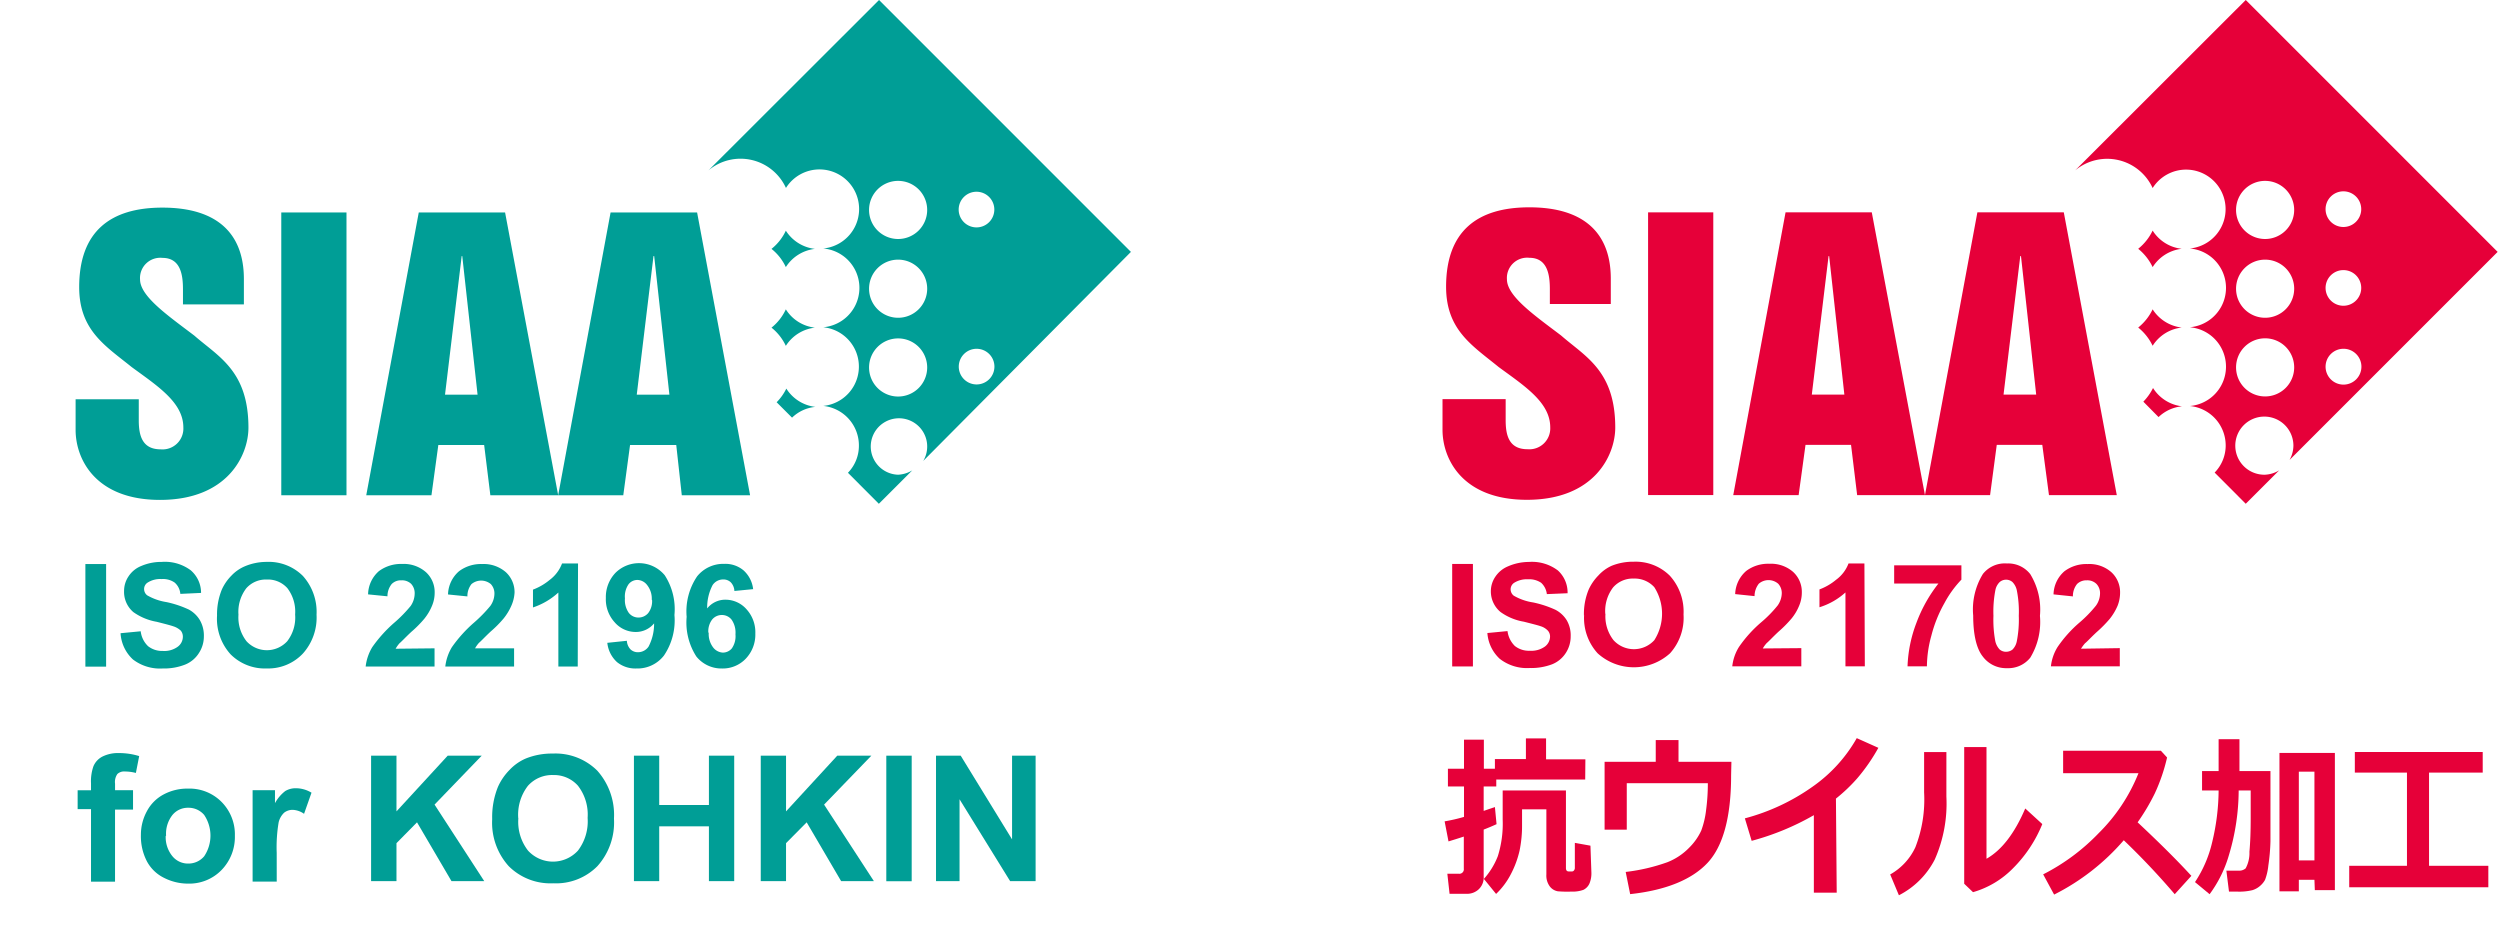 <svg xmlns="http://www.w3.org/2000/svg" xmlns:xlink="http://www.w3.org/1999/xlink" width="496" height="184" viewBox="0 0 496 184">
  <defs>
    <clipPath id="clip-path">
      <rect id="長方形_25" data-name="長方形 25" width="496" height="184" transform="translate(67 6276)" fill="#fff" stroke="#707070" stroke-width="1"/>
    </clipPath>
  </defs>
  <g id="マスクグループ_1" data-name="マスクグループ 1" transform="translate(-67 -6276)" clip-path="url(#clip-path)">
    <g id="レイヤー_2" data-name="レイヤー 2" transform="translate(82 6276)">
      <g id="レイヤー_1" data-name="レイヤー 1">
        <rect id="長方形_20" data-name="長方形 20" width="4.113" height="20.355" transform="translate(1.941 111.906)" fill="#009e96"/>
        <path id="パス_1" data-name="パス 1" d="M4.64,72.159l4-.384a4.825,4.825,0,0,0,1.461,2.96,4.5,4.5,0,0,0,2.922.942A4.517,4.517,0,0,0,16,74.83a2.48,2.48,0,0,0,1-1.922,1.922,1.922,0,0,0-.4-1.249,3.844,3.844,0,0,0-1.48-.865c-.481-.173-1.576-.461-3.306-.9a11.322,11.322,0,0,1-4.632-1.922,5.267,5.267,0,0,1-1.845-4.19,5.151,5.151,0,0,1,.884-2.9A5.42,5.42,0,0,1,8.792,58.8a10.072,10.072,0,0,1,4.017-.788,8.573,8.573,0,0,1,5.766,1.672,5.9,5.9,0,0,1,2.037,4.479l-4.113.192a3.325,3.325,0,0,0-1.134-2.249,4.056,4.056,0,0,0-2.595-.692,4.632,4.632,0,0,0-2.806.73,1.518,1.518,0,0,0-.654,1.269,1.576,1.576,0,0,0,.615,1.23,11.014,11.014,0,0,0,3.844,1.345,20.393,20.393,0,0,1,4.421,1.48,5.766,5.766,0,0,1,2.172,2.076,6.132,6.132,0,0,1,.807,3.248,6,6,0,0,1-.961,3.268,5.766,5.766,0,0,1-2.768,2.326,11.34,11.34,0,0,1-4.421.769A8.823,8.823,0,0,1,7.1,77.368a7.689,7.689,0,0,1-2.46-5.19" transform="translate(4.279 53.471)" fill="#009e96"/>
        <path id="パス_2" data-name="パス 2" d="M14.61,68.73a13.032,13.032,0,0,1,.942-5.228,9.457,9.457,0,0,1,1.922-2.787,7.958,7.958,0,0,1,2.614-1.826A11.148,11.148,0,0,1,24.451,58a9.611,9.611,0,0,1,7.189,2.787,10.668,10.668,0,0,1,2.71,7.688,10.687,10.687,0,0,1-2.691,7.688,9.438,9.438,0,0,1-7.15,2.979A9.611,9.611,0,0,1,17.3,76.341a10.476,10.476,0,0,1-2.691-7.688m4.248-.154a7.689,7.689,0,0,0,1.6,5.247,5.478,5.478,0,0,0,8.073,0A7.689,7.689,0,0,0,30.1,68.441a7.688,7.688,0,0,0-1.538-5.228A5.17,5.17,0,0,0,24.49,61.5a5.17,5.17,0,0,0-4.075,1.73,7.689,7.689,0,0,0-1.557,5.247" transform="translate(13.453 53.479)" fill="#009e96"/>
        <path id="パス_3" data-name="パス 3" d="M43.606,74.956V78.57H29.94a9.5,9.5,0,0,1,1.307-3.844,26.91,26.91,0,0,1,4.382-4.863,26.5,26.5,0,0,0,3.248-3.325,4.44,4.44,0,0,0,.788-2.46,2.71,2.71,0,0,0-.711-1.922,2.614,2.614,0,0,0-1.922-.692,2.537,2.537,0,0,0-1.922.73,3.844,3.844,0,0,0-.846,2.441l-3.844-.384a6.266,6.266,0,0,1,2.153-4.613,7.323,7.323,0,0,1,4.594-1.422A6.67,6.67,0,0,1,41.9,59.848a5.344,5.344,0,0,1,1.73,4.036,6.67,6.67,0,0,1-.519,2.614,10.418,10.418,0,0,1-1.538,2.595,22.277,22.277,0,0,1-2.576,2.595c-1.211,1.134-1.922,1.922-2.326,2.249a6.188,6.188,0,0,0-.788,1.1Z" transform="translate(27.608 53.672)" fill="#009e96"/>
        <path id="パス_4" data-name="パス 4" d="M51.807,74.947v3.614H38.16a9.5,9.5,0,0,1,1.307-3.844,26.911,26.911,0,0,1,4.382-4.863A28.082,28.082,0,0,0,47.1,66.528a4.286,4.286,0,0,0,.807-2.4,2.71,2.71,0,0,0-.711-1.922,3,3,0,0,0-3.844,0,3.844,3.844,0,0,0-.807,2.441L38.7,64.26a6.285,6.285,0,0,1,2.191-4.613,7.208,7.208,0,0,1,4.555-1.422,6.689,6.689,0,0,1,4.748,1.634A5.4,5.4,0,0,1,51.9,63.895a7.419,7.419,0,0,1-.6,2.518,11.168,11.168,0,0,1-1.557,2.595A22.277,22.277,0,0,1,47.175,71.6c-1.211,1.134-1.922,1.922-2.326,2.249a6.189,6.189,0,0,0-.788,1.1Z" transform="translate(35.188 53.681)" fill="#009e96"/>
        <path id="パス_5" data-name="パス 5" d="M56.09,78.611H52.246V63.926a13.974,13.974,0,0,1-5.036,2.96V63.35a11.533,11.533,0,0,0,3.306-1.922,7.246,7.246,0,0,0,2.46-3.268h3.172Z" transform="translate(43.533 53.631)" fill="#009e96"/>
        <path id="パス_6" data-name="パス 6" d="M55.06,73.932l3.844-.4a2.672,2.672,0,0,0,.73,1.711,2.134,2.134,0,0,0,1.538.557,2.537,2.537,0,0,0,2.037-1.115,9.784,9.784,0,0,0,1.1-4.613,4.671,4.671,0,0,1-3.671,1.711,5.5,5.5,0,0,1-4.152-1.922,6.747,6.747,0,0,1-1.749-4.825,6.939,6.939,0,0,1,1.922-5,6.631,6.631,0,0,1,9.764.5,12.378,12.378,0,0,1,1.922,7.881,12.436,12.436,0,0,1-2.076,8.034,6.651,6.651,0,0,1-5.478,2.576,5.766,5.766,0,0,1-3.844-1.269,6,6,0,0,1-1.922-3.844M63.844,65.4a4.344,4.344,0,0,0-.9-2.9,2.5,2.5,0,0,0-1.922-1.038,2.21,2.21,0,0,0-1.788.865,4.267,4.267,0,0,0-.711,2.787,4.421,4.421,0,0,0,.769,2.883,2.422,2.422,0,0,0,1.922.923,2.518,2.518,0,0,0,1.922-.884,3.844,3.844,0,0,0,.769-2.614" transform="translate(50.465 53.601)" fill="#009e96"/>
        <path id="パス_7" data-name="パス 7" d="M76.3,63.22l-3.729.365a2.672,2.672,0,0,0-.73-1.73,2.114,2.114,0,0,0-1.518-.557,2.518,2.518,0,0,0-2.076,1.115,9.611,9.611,0,0,0-1.076,4.632,4.594,4.594,0,0,1,3.633-1.73,5.555,5.555,0,0,1,4.19,1.922,6.766,6.766,0,0,1,1.73,4.805,6.92,6.92,0,0,1-1.922,5,6.3,6.3,0,0,1-4.709,1.922,6.381,6.381,0,0,1-5.074-2.383,12.475,12.475,0,0,1-1.922-7.861,12.4,12.4,0,0,1,2.076-8.034,6.651,6.651,0,0,1,5.363-2.48,5.613,5.613,0,0,1,3.844,1.288A5.9,5.9,0,0,1,76.3,63.335M67.477,71.85a4.421,4.421,0,0,0,.865,2.922,2.6,2.6,0,0,0,1.922,1.038,2.307,2.307,0,0,0,1.807-.846,4.229,4.229,0,0,0,.711-2.768,4.5,4.5,0,0,0-.769-2.922,2.441,2.441,0,0,0-1.922-.923,2.48,2.48,0,0,0-1.922.884A3.844,3.844,0,0,0,67.4,71.85" transform="translate(58.134 53.665)" fill="#009e96"/>
        <path id="パス_8" data-name="パス 8" d="M.21,85.113H2.863V83.749a9,9,0,0,1,.481-3.4,3.844,3.844,0,0,1,1.788-1.922,6.939,6.939,0,0,1,3.287-.692,13.455,13.455,0,0,1,4,.6l-.654,3.344a8.8,8.8,0,0,0-2.191-.288,1.922,1.922,0,0,0-1.48.5,2.749,2.749,0,0,0-.461,1.922v1.288H11.2v3.844H7.629v14.3H2.863V88.861H.21Z" transform="translate(0.194 71.674)" fill="#009e96"/>
        <path id="パス_9" data-name="パス 9" d="M6.742,90.494a9.764,9.764,0,0,1,1.192-4.613,8,8,0,0,1,3.325-3.325A9.976,9.976,0,0,1,16.065,81.4a8.976,8.976,0,0,1,6.689,2.653,9.169,9.169,0,0,1,2.633,6.708,9.418,9.418,0,0,1-2.653,6.8,8.919,8.919,0,0,1-6.631,2.691,10.476,10.476,0,0,1-4.748-1.134,7.688,7.688,0,0,1-3.421-3.287,10.822,10.822,0,0,1-1.192-5.267m4.921.25a5.939,5.939,0,0,0,1.345,4.017,3.979,3.979,0,0,0,3.133,1.442,4.075,4.075,0,0,0,3.152-1.442,7.364,7.364,0,0,0,0-8.207,4.056,4.056,0,0,0-3.152-1.422,3.959,3.959,0,0,0-3.133,1.422,6.016,6.016,0,0,0-1.269,4.113" transform="translate(6.213 75.058)" fill="#009e96"/>
        <path id="パス_10" data-name="パス 10" d="M23.056,99.889H18.27V81.745h4.44V84.32a7.689,7.689,0,0,1,2.037-2.4,4,4,0,0,1,2.076-.557,6,6,0,0,1,3.132.884l-1.479,4.191a4.19,4.19,0,0,0-2.249-.788,2.71,2.71,0,0,0-1.691.557,3.844,3.844,0,0,0-1.1,1.922,29.812,29.812,0,0,0-.384,6.055Z" transform="translate(16.847 75.024)" fill="#009e96"/>
        <path id="パス_11" data-name="パス 11" d="M30.5,102.892V78h5.036V89.052L45.7,78h6.747L43.09,87.707l9.86,15.185h-6.5L39.611,91.224l-4.075,4.133v7.535Z" transform="translate(28.125 71.926)" fill="#009e96"/>
        <path id="パス_12" data-name="パス 12" d="M43.01,90.8a15.992,15.992,0,0,1,1.134-6.381,11.4,11.4,0,0,1,2.326-3.4,9.611,9.611,0,0,1,3.21-2.249,13.762,13.762,0,0,1,5.363-.98,11.763,11.763,0,0,1,8.823,3.4,13.186,13.186,0,0,1,3.306,9.5,12.994,12.994,0,0,1-3.287,9.438,11.533,11.533,0,0,1-8.765,3.4A11.706,11.706,0,0,1,46.3,100.14,12.84,12.84,0,0,1,43.01,90.8m5.19-.173a9.284,9.284,0,0,0,1.922,6.42,6.708,6.708,0,0,0,9.9,0,9.611,9.611,0,0,0,1.922-6.5,9.342,9.342,0,0,0-1.922-6.381,6.343,6.343,0,0,0-4.9-2.114A6.42,6.42,0,0,0,50.1,84.187a9.38,9.38,0,0,0-1.922,6.42" transform="translate(39.641 71.717)" fill="#009e96"/>
        <path id="パス_13" data-name="パス 13" d="M57.63,102.892V78h5.017v9.784h9.86V78h5.017v24.892H72.507V92.012h-9.86v10.879Z" transform="translate(53.142 71.926)" fill="#009e96"/>
        <path id="パス_14" data-name="パス 14" d="M70.72,102.892V78h5.017V89.052L85.9,78h6.766l-9.38,9.707,9.88,15.185h-6.5L79.831,91.224l-4.094,4.133v7.535Z" transform="translate(65.213 71.926)" fill="#009e96"/>
        <rect id="長方形_21" data-name="長方形 21" width="5.036" height="24.911" transform="translate(160.843 149.926)" fill="#009e96"/>
        <path id="パス_15" data-name="パス 15" d="M88.81,102.892V78h4.9L103.9,94.607V78h4.671v24.892h-5.055L93.481,86.65v16.242Z" transform="translate(81.894 71.926)" fill="#009e96"/>
        <path id="パス_16" data-name="パス 16" d="M74.675,31.93a10,10,0,0,1-2.845,3.633,10.091,10.091,0,0,1,2.845,3.614,7.881,7.881,0,0,1,5.766-3.614,7.842,7.842,0,0,1-5.766-3.633" transform="translate(66.236 29.443)" fill="#009e96"/>
        <path id="パス_17" data-name="パス 17" d="M80.048,43.743a7.9,7.9,0,0,1-5.766-3.633,10.091,10.091,0,0,1-1.922,2.71l3.056,3.056a7.688,7.688,0,0,1,4.632-2.134" transform="translate(66.725 36.986)" fill="#009e96"/>
        <path id="パス_18" data-name="パス 18" d="M74.675,23.81a10.091,10.091,0,0,1-2.845,3.614,10.091,10.091,0,0,1,2.845,3.614,7.881,7.881,0,0,1,5.766-3.614,7.919,7.919,0,0,1-5.766-3.614" transform="translate(66.236 21.956)" fill="#009e96"/>
        <path id="パス_19" data-name="パス 19" d="M102.955,67.14a5.766,5.766,0,1,1-5.766,5.766,5.766,5.766,0,0,1,5.766-5.766m0-15.627a5.766,5.766,0,1,1-5.766,5.766,5.766,5.766,0,0,1,5.766-5.766m0-15.627a5.766,5.766,0,1,1-5.766,5.651,5.766,5.766,0,0,1,5.766-5.651M118.524,69.2a3.537,3.537,0,1,1-3.537,3.537,3.537,3.537,0,0,1,3.537-3.537m0-15.627a3.536,3.536,0,1,0,0,.077m0-15.608a3.537,3.537,0,1,1-3.556,3.5,3.537,3.537,0,0,1,3.556-3.5M102.955,94.184a5.6,5.6,0,1,1,4.978-2.729l41.21-41.479L99.169,0,65.32,33.81h0A9.9,9.9,0,0,1,80.7,37.289,7.861,7.861,0,1,1,88.1,49.3a7.842,7.842,0,0,1,0,15.627,7.842,7.842,0,0,1,0,15.608,7.881,7.881,0,0,1,7.073,7.881A7.689,7.689,0,0,1,93,93.8L99.13,99.95l6.631-6.631a5.978,5.978,0,0,1-2.806.865" transform="translate(60.233)" fill="#009e96"/>
        <path id="パス_20" data-name="パス 20" d="M12.532,59.45v4.171c0,3.018.673,5.766,4.344,5.766a4.133,4.133,0,0,0,4.5-4.344c0-4.959-5.113-8.207-10.245-11.975C5.92,48.859.711,45.783.711,37.211.711,26.158,6.9,21.43,17.222,21.43c11.264,0,16.165,5.5,16.165,14.166v5.036H21.3v-3c0-2.806-.442-6.228-4.075-6.228a4.017,4.017,0,0,0-4.44,4.267c0,3.364,5.5,7.15,10.764,11.148C28.332,51.011,34.291,53.8,34.291,65.1c0,5.4-4.075,14.32-17.549,14.32C3.94,79.42,0,71.328,0,65.523V59.45Z" transform="translate(0 19.761)" fill="#009e96"/>
        <rect id="長方形_22" data-name="長方形 22" width="12.936" height="56.107" transform="translate(40.807 42.152)" fill="#009e96"/>
        <path id="パス_21" data-name="パス 21" d="M45.627,58.085h6.458L49.048,30.58h-.115ZM40.418,21.93H57.544L68.077,78.037H54.622l-1.23-9.976H44.3l-1.365,9.976H30Z" transform="translate(27.664 20.222)" fill="#009e96"/>
        <path id="パス_22" data-name="パス 22" d="M65.4,58.085h6.478L68.858,30.58h-.135ZM60.209,21.93H77.373L87.887,78.037H74.336l-1.1-9.976H64.072l-1.345,9.976H49.81Z" transform="translate(45.931 20.222)" fill="#009e96"/>
        <rect id="長方形_23" data-name="長方形 23" width="4.113" height="20.336" transform="translate(273.114 111.887)" fill="#e60039"/>
        <path id="パス_23" data-name="パス 23" d="M145.739,72.12l3.979-.384a5.017,5.017,0,0,0,1.461,2.96,4.5,4.5,0,0,0,2.979.942,4.613,4.613,0,0,0,3-.846,2.537,2.537,0,0,0,1-1.922,1.749,1.749,0,0,0-.423-1.211,3.307,3.307,0,0,0-1.48-.9c-.481-.173-1.557-.442-3.287-.884a11.071,11.071,0,0,1-4.632-1.922,5.3,5.3,0,0,1-1.922-4.094,5.113,5.113,0,0,1,.884-2.9,5.574,5.574,0,0,1,2.537-2.076,10.4,10.4,0,0,1,4.113-.865,8.515,8.515,0,0,1,5.766,1.691,5.92,5.92,0,0,1,1.922,4.517l-4.113.173a3.594,3.594,0,0,0-1.134-2.249,4.229,4.229,0,0,0-2.595-.692,4.728,4.728,0,0,0-2.806.73,1.557,1.557,0,0,0-.654,1.269,1.615,1.615,0,0,0,.615,1.249,10.86,10.86,0,0,0,3.844,1.345,20.8,20.8,0,0,1,4.44,1.461,5.766,5.766,0,0,1,2.21,2.037,5.882,5.882,0,0,1,.807,3.229,5.958,5.958,0,0,1-.961,3.287,5.766,5.766,0,0,1-2.749,2.268,11.744,11.744,0,0,1-4.421.73,8.784,8.784,0,0,1-5.939-1.826,7.689,7.689,0,0,1-2.46-5.19" transform="translate(134.372 53.472)" fill="#e60039"/>
        <path id="パス_24" data-name="パス 24" d="M155.693,68.709a12.629,12.629,0,0,1,.942-5.209,9.764,9.764,0,0,1,1.922-2.787,8.015,8.015,0,0,1,2.633-1.922,11.36,11.36,0,0,1,4.382-.807,9.611,9.611,0,0,1,7.17,2.787,10.63,10.63,0,0,1,2.71,7.689,10.533,10.533,0,0,1-2.672,7.688,10.687,10.687,0,0,1-14.377,0,10.418,10.418,0,0,1-2.672-7.689m4.229-.135a7.689,7.689,0,0,0,1.6,5.228,5.478,5.478,0,0,0,8.092,0,9.764,9.764,0,0,0,0-10.514,5.247,5.247,0,0,0-4.075-1.711,5.17,5.17,0,0,0-4.094,1.749,7.688,7.688,0,0,0-1.557,5.247" transform="translate(143.562 53.461)" fill="#e60039"/>
        <path id="パス_25" data-name="パス 25" d="M184.7,74.937v3.614H171a9.091,9.091,0,0,1,1.326-3.844,25.3,25.3,0,0,1,4.44-4.921,23.929,23.929,0,0,0,3.248-3.325,4.382,4.382,0,0,0,.807-2.383,2.729,2.729,0,0,0-.711-1.922,2.941,2.941,0,0,0-3.844,0,4,4,0,0,0-.846,2.46l-3.844-.4a6.343,6.343,0,0,1,2.191-4.594,7.208,7.208,0,0,1,4.555-1.422,6.67,6.67,0,0,1,4.748,1.615,5.363,5.363,0,0,1,1.73,4.056,6.67,6.67,0,0,1-.519,2.614,9.858,9.858,0,0,1-1.538,2.595,23.915,23.915,0,0,1-2.576,2.595c-1.211,1.134-1.922,1.922-2.326,2.249a6.111,6.111,0,0,0-.788,1.076Z" transform="translate(157.683 53.653)" fill="#e60039"/>
        <path id="パス_26" data-name="パス 26" d="M189,78.573h-3.844V63.907A13.647,13.647,0,0,1,180,66.848V63.311a11.321,11.321,0,0,0,3.306-1.922,7.112,7.112,0,0,0,2.46-3.229h3.152Z" transform="translate(165.982 53.631)" fill="#e60039"/>
        <path id="パス_27" data-name="パス 27" d="M187.71,61.964V58.35h13.34v2.845a20.97,20.97,0,0,0-3.364,4.652,26.258,26.258,0,0,0-2.595,6.458,23.41,23.41,0,0,0-.884,6.093h-3.844a26.544,26.544,0,0,1,1.749-8.592,28.831,28.831,0,0,1,4.382-7.842Z" transform="translate(173.092 53.806)" fill="#e60039"/>
        <path id="パス_28" data-name="パス 28" d="M202.6,58.163a5.555,5.555,0,0,1,4.613,2.114,13.455,13.455,0,0,1,1.922,8.284,13.628,13.628,0,0,1-1.922,8.3,5.594,5.594,0,0,1-4.613,2.076,5.766,5.766,0,0,1-4.786-2.287c-1.23-1.518-1.922-4.248-1.922-8.15a13.455,13.455,0,0,1,1.922-8.246,5.555,5.555,0,0,1,4.613-2.1m0,3.229a1.922,1.922,0,0,0-1.269.461,3.018,3.018,0,0,0-.865,1.615,22.488,22.488,0,0,0-.384,5.094,22.946,22.946,0,0,0,.346,4.9,3.479,3.479,0,0,0,.9,1.788,1.922,1.922,0,0,0,1.269.442,2.038,2.038,0,0,0,1.269-.442,3.172,3.172,0,0,0,.846-1.615,22.126,22.126,0,0,0,.4-5.074,21.473,21.473,0,0,0-.365-4.921,3.325,3.325,0,0,0-.9-1.788,1.922,1.922,0,0,0-1.249-.461" transform="translate(180.589 53.628)" fill="#e60039"/>
        <path id="パス_29" data-name="パス 29" d="M217.556,74.91v3.614H203.89a9.092,9.092,0,0,1,1.326-3.844A24.989,24.989,0,0,1,209.6,69.8a24.58,24.58,0,0,0,3.229-3.325,4.229,4.229,0,0,0,.807-2.383,2.652,2.652,0,0,0-.711-1.922A2.576,2.576,0,0,0,211,61.455a2.633,2.633,0,0,0-1.922.73,3.844,3.844,0,0,0-.827,2.46l-3.844-.4a6.266,6.266,0,0,1,2.172-4.594,7.227,7.227,0,0,1,4.575-1.422,6.593,6.593,0,0,1,4.728,1.615,5.363,5.363,0,0,1,1.73,4.056,7.035,7.035,0,0,1-.5,2.614,11.166,11.166,0,0,1-1.557,2.595A25.2,25.2,0,0,1,213,71.7c-1.23,1.134-1.922,1.922-2.345,2.249a7.268,7.268,0,0,0-.788,1.076Z" transform="translate(188.012 53.68)" fill="#e60039"/>
        <path id="パス_30" data-name="パス 30" d="M169.2,84.37H151.555v1.384h-2.5V90.6l2.23-.769.327,3.4c-.634.288-1.461.654-2.556,1.076v9.322a3.21,3.21,0,0,1-.98,2.518,3.383,3.383,0,0,1-2.46.9H142.29l-.442-3.979h2.287a.884.884,0,0,0,.98-1V95.691c-1.192.4-2.23.711-3.037.961l-.769-3.979a33.923,33.923,0,0,0,3.844-.884V85.754h-3.191V82.236h3.191V76.47h3.94v5.766h2.191V80.314h6.151V76.22h4v4.152h7.8Zm1.23,18.529a5.209,5.209,0,0,1-.4,2.134,2.556,2.556,0,0,1-1.192,1.23,6.381,6.381,0,0,1-2.422.346,22.276,22.276,0,0,1-2.633-.058,2.518,2.518,0,0,1-1.615-.98,3.614,3.614,0,0,1-.673-2.364V90.29h-4.825v3.037a24.5,24.5,0,0,1-.5,5.19,19.221,19.221,0,0,1-1.691,4.575,14.724,14.724,0,0,1-2.96,3.979l-2.422-2.979a14.743,14.743,0,0,0,2.768-4.517,21.413,21.413,0,0,0,.961-7.266V86.542h12.551v15.377c0,.461.173.692.557.692h.615a.481.481,0,0,0,.384-.154.865.865,0,0,0,.211-.461V96.94l3.095.557Z" transform="translate(130.305 70.284)" fill="#e60039"/>
        <path id="パス_31" data-name="パス 31" d="M182.923,83.425c0,8.188-1.576,13.993-4.652,17.3s-8.227,5.459-15.377,6.228l-.884-4.4a37.232,37.232,0,0,0,8.246-1.922,12.3,12.3,0,0,0,4.4-2.941A11.532,11.532,0,0,0,177,94.343a17.433,17.433,0,0,0,.961-4.075,39.953,39.953,0,0,0,.346-5.324H162.222V94.17h-4.4V80.7h10.149V76.39h4.517V80.7h10.495Z" transform="translate(145.529 70.441)" fill="#e60039"/>
        <path id="パス_32" data-name="パス 32" d="M190.522,106.848h-4.536V91.471a51.418,51.418,0,0,1-12.34,5.094L172.3,92.105a41.556,41.556,0,0,0,13.455-6.3A29.466,29.466,0,0,0,194.5,76.19l4.286,1.922a36.712,36.712,0,0,1-4.229,6.093,32.678,32.678,0,0,1-4.19,3.979Z" transform="translate(158.882 70.257)" fill="#e60039"/>
        <path id="パス_33" data-name="パス 33" d="M198.448,86.913a27.429,27.429,0,0,1-2.307,12.513,16.358,16.358,0,0,1-7.112,7.093l-1.73-4.133a11.975,11.975,0,0,0,5-5.4,26.084,26.084,0,0,0,1.73-10.879v-8h4.421Zm19.029,5.478a26.39,26.39,0,0,1-5.766,8.726,18.145,18.145,0,0,1-7.977,4.786l-1.749-1.672V77.11h4.421V99.272q4.517-2.556,7.689-9.976Z" transform="translate(172.714 71.105)" fill="#e60039"/>
        <path id="パス_34" data-name="パス 34" d="M232.518,102.285l-3.325,3.671a145.367,145.367,0,0,0-10.11-10.706,44.921,44.921,0,0,1-13.82,10.783l-2.172-4.017A40.921,40.921,0,0,0,214.1,93.847a34.983,34.983,0,0,0,7.9-11.9H207.05V77.49h19.394l1.23,1.345a35.983,35.983,0,0,1-2.422,7.093,41.842,41.842,0,0,1-3.421,5.766c4.248,3.979,7.823,7.516,10.687,10.649" transform="translate(187.274 71.455)" fill="#e60039"/>
        <path id="パス_35" data-name="パス 35" d="M227.429,86.468a44.941,44.941,0,0,1-1.922,12.782,24.527,24.527,0,0,1-3.844,7.8l-2.9-2.4a24.105,24.105,0,0,0,3.4-7.881,44.85,44.85,0,0,0,1.288-10.3h-3.287V82.624h3.287V76.3h4.133v6.324h6.151V96.54a38.873,38.873,0,0,1-.423,4.844,11.225,11.225,0,0,1-.654,2.826,4.325,4.325,0,0,1-.98,1.192,4.19,4.19,0,0,1-1.518.846,10.918,10.918,0,0,1-3.037.288h-1.615l-.519-4.152h2.537a1.922,1.922,0,0,0,1.288-.461,6.381,6.381,0,0,0,.75-3.287c.173-1.922.25-4.113.25-6.689V86.468ZM242.46,104.19h-3.095v2.287h-3.844V79.029h10.995v27.217h-3.979Zm-3.095-3.844h3.095V82.739h-3.095Z" transform="translate(201.724 70.358)" fill="#e60039"/>
        <path id="パス_36" data-name="パス 36" d="M262.282,104.453h-27.6V100.2h11.456V81.714H235.795V77.62h25.372v4.094H250.518V100.2h11.763Z" transform="translate(216.404 71.575)" fill="#e60039"/>
        <path id="パス_37" data-name="パス 37" d="M215.764,31.93a10.361,10.361,0,0,1-2.864,3.614,10.36,10.36,0,0,1,2.864,3.614,7.862,7.862,0,0,1,5.766-3.614,7.919,7.919,0,0,1-5.766-3.614" transform="translate(196.32 29.443)" fill="#e60039"/>
        <path id="パス_38" data-name="パス 38" d="M221.118,43.683a7.861,7.861,0,0,1-5.766-3.633,10.63,10.63,0,0,1-1.922,2.71l3.018,3.056a7.8,7.8,0,0,1,4.652-2.134" transform="translate(196.809 36.931)" fill="#e60039"/>
        <path id="パス_39" data-name="パス 39" d="M215.764,23.8a10.36,10.36,0,0,1-2.864,3.614,10.419,10.419,0,0,1,2.864,3.633,7.9,7.9,0,0,1,5.766-3.633,7.823,7.823,0,0,1-5.766-3.614" transform="translate(196.32 21.947)" fill="#e60039"/>
        <path id="パス_40" data-name="パス 40" d="M244.083,67.121a5.766,5.766,0,1,1-5.766,5.766,5.766,5.766,0,0,1,5.766-5.766m0-15.608a5.766,5.766,0,1,1-5.766,5.766,5.766,5.766,0,0,1,5.766-5.766m0-15.627a5.766,5.766,0,1,1-5.766,5.651,5.766,5.766,0,0,1,5.766-5.651m15.55,33.31a3.556,3.556,0,1,1-3.556,3.556,3.556,3.556,0,0,1,3.556-3.556m0-15.608a3.537,3.537,0,1,1-2.52,1.036,3.537,3.537,0,0,1,2.52-1.036m0-15.627a3.537,3.537,0,1,1-3.556,3.517,3.537,3.537,0,0,1,3.556-3.517m-15.55,56.222a5.766,5.766,0,1,1,5.613-5.766,5.939,5.939,0,0,1-.769,2.845l41.287-41.287L240.239,0,206.39,33.81h0a9.918,9.918,0,0,1,15.377,3.5A7.842,7.842,0,1,1,229.148,49.3a7.842,7.842,0,0,1,0,15.627,7.842,7.842,0,0,1,0,15.627,7.861,7.861,0,0,1,7.112,7.823,7.689,7.689,0,0,1-2.191,5.382l6.17,6.189,6.631-6.631a5.978,5.978,0,0,1-2.787.865" transform="translate(190.317)" fill="#e60039"/>
        <path id="パス_41" data-name="パス 41" d="M153.622,59.458v4.171c0,3.018.654,5.766,4.344,5.766a4.152,4.152,0,0,0,4.5-4.344c0-4.959-5.113-8.207-10.245-11.975-5.228-4.267-10.418-7.343-10.418-15.915,0-11.052,6.189-15.761,16.511-15.761,11.244,0,16.165,5.478,16.165,14.147v5.036h-12.09V37.642c0-2.806-.442-6.228-4.075-6.228a4.017,4.017,0,0,0-4.44,4.267c0,3.364,5.5,7.17,10.745,11.148,4.805,4.209,10.745,6.977,10.745,18.279,0,5.4-4.075,14.32-17.53,14.32-12.8,0-16.742-8.092-16.742-13.9V59.458Z" transform="translate(130.102 19.733)" fill="#e60039"/>
        <rect id="長方形_24" data-name="長方形 24" width="12.936" height="56.088" transform="translate(311.98 42.133)" fill="#e60039"/>
        <path id="パス_42" data-name="パス 42" d="M186.688,58.075h6.458l-3.018-27.486h-.115ZM181.479,21.92h17.107l10.552,56.107H195.684l-1.211-9.976h-9.034l-1.365,9.976H171.1Z" transform="translate(157.775 20.213)" fill="#e60039"/>
        <path id="パス_43" data-name="パス 43" d="M206.478,58.075h6.478l-3.018-27.486H209.8Zm-5.19-36.155h17.145l10.514,56.107H215.493l-1.326-9.976h-9.034l-1.326,9.976H190.89Z" transform="translate(176.024 20.213)" fill="#e60039"/>
        <path id="パス_44" data-name="パス 44" d="M29.5,121.816c-.211.673-.4.711-.615,0l-.73-2.057,3.4-.711v-5.363H28.573v-1.922h2.979V106.42h1.922c.538,0,.577.269,0,.615v4.728h2.364v1.922h-2.21v4.844l3.191-.923.192,1.922-3.383,1.038v8.111c0,.942-.442,1.422-1.345,1.422H29.9l-.308-2.249h1.557c.269,0,.4-.135.4-.423v-6.151Zm18.087-5.978v10.4c0,.538.25.807.73.807h.692c.346,0,.538-.269.615-.807l.211-2.057,2.153.711-.211,2.057c-.135,1.576-.827,2.364-2.057,2.364H47.794c-1.442,0-2.172-.615-2.172-1.922V117.78H41.317v5.766c0,3.229-1.788,5.4-5.343,6.574l-.827-2.268c2.749-.673,4.113-2.191,4.113-4.517v-7.688Zm-5.036-5.132v-4.113h1.922c.538,0,.577.269.1.615v3.5h6.362v1.922H36.992v-1.922Z" transform="translate(25.958 98.132)" fill="#009e96"/>
        <path id="パス_45" data-name="パス 45" d="M57.751,112.446h4.921v17.3H61.018v-.827H45.641v1.23H43.719v-17.78h4.728v-1.922H42.22v-1.653h6.266V106.43h1.653c.538,0,.577.269,0,.615v1.749h5.766V106.43h1.634c.557,0,.577.269.115.615v1.749h6.574v1.653H57.751ZM45.507,114.1v13.243H60.884V114.1Zm1.653,1.73a72.464,72.464,0,0,0,10.476-.923l.923,1.23q.634.827-.4.519c-1.307.135-2.633.25-4.017.308V118.5h5.343v1.653H54.445a13.993,13.993,0,0,0,6.074,3.594l-.73,1.922a13.454,13.454,0,0,1-5.651-3.71V126.5H52.388v-4.421a14.492,14.492,0,0,1-5.44,3.844l-.827-1.749a15.377,15.377,0,0,0,6.074-4.017H47.045V118.5h5.343v-1.365l-4.825.211Zm3.075-3.383H56v-1.922H50.235Z" transform="translate(38.932 98.142)" fill="#009e96"/>
        <path id="パス_46" data-name="パス 46" d="M65.73,119.244l-.4-1.634h.827c.269,0,.4-.135.4-.423V115.65H63.885v3.844H62.117V115.65H59.58v3.71H57.83v-4.94h4.286v-1.211H56.081v-1.23h6.035V110.23H59.368q-.519.519-1.442,1.326l-1.345-1.134a17.76,17.76,0,0,0,3.4-3.5l1.442.827c.269.288.173.442-.308.519l-.73.711h1.73v-2.46H63.77c.538,0,.577.269.1.615v1.922h4.517v1.249h-4.5v1.749h5.766v1.153H63.885v1.23h4.421v3.5c0,.615-.211.961-.615,1.019h.923c.557,0,.577.269.115.615v1.134h9.764v1.653H69.133a7.381,7.381,0,0,0,2.268,2.556l2.979-2.364,1.538,1.557c0,.327-.1.442-.519.308l-2.672,1.634a16.031,16.031,0,0,0,6.17,2.172l-.615,2.037a14.743,14.743,0,0,1-10.995-7.9,20.934,20.934,0,0,1-2.883,2.364v2.768l5.4-.826.115,1.557-9.265,1.922c0,.481-.231.577-.5.308l-.827-2.268,3.287-.4v-2.057a32.677,32.677,0,0,1-6.478,2.46l-.519-1.922a20.2,20.2,0,0,0,9.053-3.844h-8.5v-1.653h10.8v-1.442Zm7-10.783v8.726H70.67v-9.342h1.922c.577.058.615.269.135.615Zm.923,10.995-.308-1.922h1.23c.288,0,.423-.135.423-.4V106.635h1.922c.557,0,.6.288.115.615v10.8a1.269,1.269,0,0,1-1.442,1.442Z" transform="translate(51.288 98.225)" fill="#009e96"/>
        <path id="パス_47" data-name="パス 47" d="M76.939,127.579H72.018V129.5H70V118.468h9.034V129.04h-2.1Zm-4.921-7.093v5.151h4.921v-5.151Zm12.628-4.517H75.613v.711H73.556V107.07H86.7v9.476H84.647Zm-9.034-1.922h9.034v-4.921H75.613Zm13.051,13.57h-4.94v1.922H81.667V118.468H90.72V129.04H88.664Zm-4.94-7.093v5.151h4.94v-5.151Z" transform="translate(64.549 98.732)" fill="#009e96"/>
        <path id="パス_48" data-name="パス 48" d="M14.033,141.313a7.169,7.169,0,0,1-1.538,5.151A4.844,4.844,0,0,1,8.9,147.887a4.728,4.728,0,0,1-3.5-1.422,7.169,7.169,0,0,1-1.538-5.151v-1.442H6.229v1.922a4.555,4.555,0,0,0,.827,3.191,2.325,2.325,0,0,0,1.73.711,2.652,2.652,0,0,0,1.922-.711,5.19,5.19,0,0,0,.923-3.594V127.82h2.4Z" transform="translate(3.535 117.866)" fill="#009e96"/>
        <path id="パス_49" data-name="パス 49" d="M19.955,129.266a6.843,6.843,0,0,1,0,8.65,5.305,5.305,0,0,1-3.844,1.442H13.054v8.515H10.69V127.843h5.344A5.363,5.363,0,0,1,19.955,129.266Zm-6.9.519v7.689h2.364a3.844,3.844,0,0,0,2.883-1.038,4.613,4.613,0,0,0,0-5.536,3.844,3.844,0,0,0-2.883-1.038Z" transform="translate(9.857 117.881)" fill="#009e96"/>
        <path id="パス_50" data-name="パス 50" d="M19.68,129.263a4.286,4.286,0,0,1,6.381,0c1.634,1.653,2.46,4.5,2.46,8.534s-.827,7-2.46,8.65a4.286,4.286,0,0,1-6.381,0c-1.634-1.653-2.46-4.536-2.46-8.65S18.047,130.916,19.68,129.263ZM24.2,130.4a1.758,1.758,0,0,0-2.672,0c-1.288,1.384-1.922,3.844-1.922,7.4s.654,6.208,1.922,7.516a1.758,1.758,0,0,0,2.672,0c1.307-1.307,1.922-3.844,1.922-7.516S25.5,131.7,24.2,130.4Z" transform="translate(15.879 117.883)" fill="#009e96"/>
        <path id="パス_51" data-name="パス 51" d="M28.037,147.85V131.973H25v-1.249c2.4,0,3.844-.961,4.229-2.864h1.23v20.029Z" transform="translate(23.053 117.903)" fill="#009e96"/>
        <path id="パス_52" data-name="パス 52" d="M41.615,145.93v1.922H31.12v-1.634a45.882,45.882,0,0,1,5.862-8.457,7.112,7.112,0,0,0,1.922-4.728,3.633,3.633,0,0,0-.923-2.672,2.287,2.287,0,0,0-1.653-.615,2.441,2.441,0,0,0-1.653.826,5.574,5.574,0,0,0-.923,3.844h-2.21a7.535,7.535,0,0,1,1.749-5.344,4.382,4.382,0,0,1,3.287-1.23,4.5,4.5,0,0,1,3.287,1.326,5.44,5.44,0,0,1,1.442,4.017,9.611,9.611,0,0,1-2.729,6.17,46.346,46.346,0,0,0-4.921,6.574Z" transform="translate(28.696 117.881)" fill="#009e96"/>
        <path id="パス_53" data-name="パス 53" d="M48.418,145.928v1.922H38v-1.634a44.957,44.957,0,0,1,5.766-8.457,7.189,7.189,0,0,0,1.922-4.728,3.633,3.633,0,0,0-.923-2.672,2.23,2.23,0,0,0-1.634-.615,2.4,2.4,0,0,0-1.653.826,5.574,5.574,0,0,0-.923,3.844h-2.21a7.689,7.689,0,0,1,1.749-5.344,4.863,4.863,0,0,1,6.574.1,5.44,5.44,0,0,1,1.442,4.017,9.611,9.611,0,0,1-2.768,6.17,46.573,46.573,0,0,0-4.94,6.574Z" transform="translate(35.041 117.884)" fill="#009e96"/>
        <path id="パス_54" data-name="パス 54" d="M48.154,145.312a2.345,2.345,0,0,0,1.73.615,2.422,2.422,0,0,0,1.749-.827,5.651,5.651,0,0,0,1.23-4.113,5.113,5.113,0,0,0-1.019-3.69,1.922,1.922,0,0,0-1.442-.615,3.364,3.364,0,0,0-2.979,2.153H45.367l.615-10.995h8.842v1.922H47.943l-.423,6.689a4.306,4.306,0,0,1,3.4-1.538,3.652,3.652,0,0,1,2.672,1.115,6.747,6.747,0,0,1,1.634,4.94,7.381,7.381,0,0,1-1.922,5.459,4.748,4.748,0,0,1-3.5,1.422,4.517,4.517,0,0,1-3.383-1.23,6.209,6.209,0,0,1-1.653-4.421h2.364A4.171,4.171,0,0,0,48.154,145.312Z" transform="translate(41.282 117.884)" fill="#009e96"/>
        <path id="パス_55" data-name="パス 55" d="M55.521,147.85V131.973H52.35v-1.249c2.4,0,3.844-.961,4.229-2.864h1.23v20.029Z" transform="translate(48.273 117.903)" fill="#009e96"/>
        <path id="パス_56" data-name="パス 56" d="M61.333,147.859l5.036-18.087H58.68V127.85h9.841v2.21L63.7,147.936Z" transform="translate(54.11 117.893)" fill="#009e96"/>
        <path id="パス_57" data-name="パス 57" d="M67.4,147.869H64.92l5.151-20.029h2.057l5.132,20.029H74.8L73.358,142.1h-4.44Zm3.844-14.589h-.192L69.4,140.065h3.364Z" transform="translate(59.864 117.884)" fill="#009e96"/>
        <path id="パス_58" data-name="パス 58" d="M74.44,129.263a4.286,4.286,0,0,1,6.381,0c1.653,1.653,2.46,4.5,2.46,8.534s-.807,7-2.46,8.65a4.286,4.286,0,0,1-6.381,0c-1.634-1.653-2.46-4.536-2.46-8.65S72.807,130.916,74.44,129.263Zm4.536,1.134a1.758,1.758,0,0,0-2.672,0c-1.307,1.384-1.922,3.844-1.922,7.4s.654,6.208,1.922,7.516a1.758,1.758,0,0,0,2.672,0c1.288-1.307,1.922-3.844,1.922-7.516S80.264,131.7,78.977,130.4Z" transform="translate(66.374 117.883)" fill="#009e96"/>
        <path id="パス_59" data-name="パス 59" d="M81.29,129.263a4.286,4.286,0,0,1,6.381,0c1.634,1.653,2.46,4.5,2.46,8.534s-.827,7-2.46,8.65a4.286,4.286,0,0,1-6.381,0c-1.653-1.653-2.46-4.536-2.46-8.65S79.637,130.916,81.29,129.263Zm4.517,1.134a1.758,1.758,0,0,0-2.672,0c-1.288,1.384-1.922,3.844-1.922,7.4s.654,6.208,1.922,7.516a1.758,1.758,0,0,0,2.672,0c1.307-1.307,1.922-3.844,1.922-7.516S87.114,131.7,85.807,130.4Z" transform="translate(72.691 117.883)" fill="#009e96"/>
        <path id="パス_60" data-name="パス 60" d="M88.19,129.263a4.267,4.267,0,0,1,6.362,0q2.48,2.48,2.48,8.534t-2.48,8.65a4.267,4.267,0,0,1-6.362,0q-2.48-2.48-2.48-8.65T88.19,129.263Zm4.517,1.134a1.758,1.758,0,0,0-2.672,0c-1.307,1.384-1.922,3.844-1.922,7.4s.654,6.208,1.922,7.516a1.758,1.758,0,0,0,2.672,0c1.307-1.307,1.922-3.844,1.922-7.516s-.673-6.093-2-7.4Z" transform="translate(79.035 117.884)" fill="#009e96"/>
        <path id="パス_61" data-name="パス 61" d="M96.475,147.85V131.973H93.4v-1.249c2.383,0,3.844-.961,4.209-2.864h1.23v20.029Z" transform="translate(86.126 117.903)" fill="#009e96"/>
        <path id="パス_62" data-name="パス 62" d="M99.584,127.84h2.364v14.685a3.248,3.248,0,0,0,.711,2.364,2.941,2.941,0,0,0,2.153.73h.115a2.806,2.806,0,0,0,2.057-.73,3.21,3.21,0,0,0,.826-2.364V127.84h2.364v14.685a5.766,5.766,0,0,1-1.557,4.229,5.075,5.075,0,0,1-3.69,1.115h-.115a5.074,5.074,0,0,1-3.69-1.115,5.766,5.766,0,0,1-1.538-4.229Z" transform="translate(91.821 117.884)" fill="#009e96"/>
        <path id="パス_63" data-name="パス 63" d="M150.026,121.816c-.211.673-.4.711-.615,0l-.711-2.057,3.383-.711v-5.363H149.1v-1.922h2.979V106.42h1.922c.538,0,.577.269.1.615v4.728h2.364v1.922H154.1v4.844l3.191-.923.192,1.922-3.383,1.038v8.111c0,.942-.442,1.422-1.326,1.422H150.43l-.308-2.249h1.557c.269,0,.4-.135.4-.423v-6.151Zm18.087-5.978v10.4c0,.538.25.807.73.807h.615c.346,0,.538-.269.615-.807l.211-2.057,2.153.711-.211,2.057c-.135,1.576-.826,2.364-2.057,2.364h-1.922c-1.442,0-2.172-.615-2.172-1.922V117.78h-4.209v5.766c0,3.229-1.788,5.4-5.343,6.574l-.826-2.268c2.749-.673,4.113-2.191,4.113-4.517v-7.688Zm-5.036-5.132v-4.113H165c.538,0,.577.269.1.615v3.5h6.381v1.922H157.484v-1.922Z" transform="translate(137.12 98.132)" fill="#e60039"/>
        <path id="パス_64" data-name="パス 64" d="M182.974,113q0,11.206-10.783,16.549l-1.922-1.922c6.651-3,10-7.535,10.072-13.455H166.06l.192,6.055h-2.364l-.308-8.323h8.131V106.75h2.057c.827,0,.923.346.308.826V111.9h7.689Z" transform="translate(150.841 98.437)" fill="#e60039"/>
        <path id="パス_65" data-name="パス 65" d="M176.72,119.794a35.674,35.674,0,0,0,16.338-12.744l1.922,1.634c.538.423.308.73-.73.923a35.12,35.12,0,0,1-5.036,5.247v13.974h-2.345V116.814a46.129,46.129,0,0,1-8.419,5.036Z" transform="translate(162.958 98.713)" fill="#e60039"/>
        <path id="パス_66" data-name="パス 66" d="M189.93,126.147a16.261,16.261,0,0,0,5.132-12.225V109.29h2.172c.615.154.673.423.192.827v3.71a17.7,17.7,0,0,1-5.44,13.666Zm13.782-2.826a19.221,19.221,0,0,0,8.323-7l1.442,1.922a22.258,22.258,0,0,1-9.88,7.689l-.826.4-1.634-1.23.192-.5V108.06h2.191c.615.135.673.4.211.807Z" transform="translate(175.139 99.645)" fill="#e60039"/>
        <path id="パス_67" data-name="パス 67" d="M225.291,124.812l-2.057,1.749a74.729,74.729,0,0,0-8.323-7.688,49.455,49.455,0,0,1-9.149,7.688l-1.922-1.749q10.9-7.093,13.993-14.185l-11.206.73-.308-2.48,11.917-.5,1.23-.308,1.653,1.634c.48.481.346.788-.423.923a59.817,59.817,0,0,1-4.094,6.266A84.923,84.923,0,0,1,225.291,124.812Z" transform="translate(187.966 99.654)" fill="#e60039"/>
        <path id="パス_68" data-name="パス 68" d="M227.332,119.244l-.423-1.634h.826a.384.384,0,0,0,.423-.423V115.65h-2.672v3.844h-1.749V115.65h-2.576v3.71h-1.749v-4.94h4.325v-1.211h-6.074v-1.23h6.074V110.23H220.95q-.519.519-1.442,1.326l-1.326-1.134a17.662,17.662,0,0,0,3.383-3.5l1.442.827c.269.288.173.442-.308.519l-.711.711h1.749v-2.46h1.634c.557,0,.577.269.115.615v1.922H230v1.249h-4.517v1.749h5.766v1.153h-5.766v1.23h4.421v3.5c0,.615-.211.961-.634,1.019h.942c.538,0,.577.269.1.615v1.134h9.764v1.653h-9.361a7.573,7.573,0,0,0,2.268,2.556l2.979-2.364,1.538,1.557c0,.327,0,.442-.5.308l-2.691,1.634a16.28,16.28,0,0,0,6.17,2.172l-.615,2.037a14.781,14.781,0,0,1-10.995-7.9,18.871,18.871,0,0,1-2.883,2.364v2.768l5.459-.827.1,1.557-9.245,1.922c0,.481-.25.577-.519.308l-.827-2.268,3.287-.4v-2.057a32.138,32.138,0,0,1-6.478,2.46l-.5-1.922a20.22,20.22,0,0,0,9.034-3.844H217.76v-1.653h10.8v-1.442Zm6.977-10.783v8.726h-2.057v-9.342h1.922C234.77,107.9,234.79,108.115,234.309,108.461Zm.942,10.995-.308-1.922h1.23a.365.365,0,0,0,.4-.4V106.635H238.5c.538,0,.577.288,0,.615v10.8a1.269,1.269,0,0,1-1.442,1.442Z" transform="translate(200.34 98.225)" fill="#e60039"/>
        <path id="パス_69" data-name="パス 69" d="M238.587,127.579h-4.94V129.5H231.59V118.468h9.053V129.04h-2.057Zm-4.94-7.093v5.151h4.94v-5.151Zm12.648-4.517h-9.053v.711h-2.057V107.07h13.167v9.476h-2.057Zm-9.053-1.922h9.053v-4.921h-9.053Zm13.051,13.57h-4.921v1.922h-2.057V118.468h9.034V129.04h-2.057Zm-4.921-7.093v5.151h4.921v-5.151Z" transform="translate(213.554 98.732)" fill="#e60039"/>
        <path id="パス_70" data-name="パス 70" d="M154.893,141.313a7.093,7.093,0,0,1-1.538,5.151,4.844,4.844,0,0,1-3.594,1.422,4.748,4.748,0,0,1-3.5-1.422,7.169,7.169,0,0,1-1.538-5.151v-1.442h2.48v1.922a4.555,4.555,0,0,0,.826,3.191,2.364,2.364,0,0,0,1.749.711,2.633,2.633,0,0,0,1.922-.711,5.19,5.19,0,0,0,.923-3.594V127.82h2.268Z" transform="translate(133.425 117.866)" fill="#e60039"/>
        <path id="パス_71" data-name="パス 71" d="M160.808,129.264a6.843,6.843,0,0,1,0,8.65,5.305,5.305,0,0,1-3.844,1.442h-2.979v8.515H151.62V127.842h5.344A5.363,5.363,0,0,1,160.808,129.264Zm-6.9.519v7.688h2.287a3.844,3.844,0,0,0,2.883-1.038,4.613,4.613,0,0,0,0-5.536,3.844,3.844,0,0,0-2.883-1.038Z" transform="translate(139.812 117.882)" fill="#e60039"/>
        <path id="パス_72" data-name="パス 72" d="M160.57,129.263a4.286,4.286,0,0,1,6.381,0c1.634,1.653,2.46,4.5,2.46,8.534s-.826,7-2.46,8.65a4.286,4.286,0,0,1-6.382,0c-1.634-1.653-2.46-4.536-2.46-8.65S158.936,130.916,160.57,129.263Zm4.517,1.134a1.758,1.758,0,0,0-2.672,0c-1.288,1.384-1.922,3.844-1.922,7.4s.654,6.208,1.922,7.516a1.758,1.758,0,0,0,2.672,0c1.307-1.307,1.922-3.844,1.922-7.516S166.394,131.7,165.087,130.4Z" transform="translate(145.797 117.883)" fill="#e60039"/>
        <path id="パス_73" data-name="パス 73" d="M172.285,130.206a1.326,1.326,0,0,0-1.019-.423,1.922,1.922,0,0,0-1.442.615c-1.173,1.173-1.922,3.46-2.172,6.9a4.133,4.133,0,0,1,3.5-2.364,3.844,3.844,0,0,1,2.787,1.23,6.843,6.843,0,0,1,1.634,5.036,7.381,7.381,0,0,1-1.749,5.44,4.267,4.267,0,0,1-3.171,1.23,4.4,4.4,0,0,1-3.191-1.422c-1.442-1.442-2.172-4.229-2.172-8.342a12.225,12.225,0,0,1,3-9.034,4.132,4.132,0,0,1,3.075-1.23,3.344,3.344,0,0,1,2.46.923,5.42,5.42,0,0,1,1.557,3.69h-2.364a3.076,3.076,0,0,0-.73-2.249Zm-3.191,7.285a4.517,4.517,0,0,0-1.23,3.287,6.343,6.343,0,0,0,1.442,4.632,1.922,1.922,0,0,0,1.442.615,2.153,2.153,0,0,0,1.538-.711,6.228,6.228,0,0,0,.923-4.113,5.478,5.478,0,0,0-1.019-3.844,2.037,2.037,0,0,0-1.442-.615,2.268,2.268,0,0,0-1.653.75Z" transform="translate(152.381 117.883)" fill="#e60039"/>
        <path id="パス_74" data-name="パス 74" d="M175.785,147.85V131.973H172.71v-1.249c2.4,0,3.844-.961,4.209-2.864h1.23v20.029Z" transform="translate(159.26 117.903)" fill="#e60039"/>
        <path id="パス_75" data-name="パス 75" d="M189.336,145.919v1.922H178.86v-1.634a44.957,44.957,0,0,1,5.766-8.438,7.189,7.189,0,0,0,1.922-4.728,3.633,3.633,0,0,0-.923-2.672,2.23,2.23,0,0,0-1.634-.615,2.441,2.441,0,0,0-1.653.826,5.574,5.574,0,0,0-.923,3.844h-2.268a7.689,7.689,0,0,1,1.749-5.344,4.863,4.863,0,0,1,6.574.1,5.439,5.439,0,0,1,1.442,4.017,9.61,9.61,0,0,1-2.768,6.17,46.577,46.577,0,0,0-4.94,6.574Z" transform="translate(164.931 117.893)" fill="#e60039"/>
        <path id="パス_76" data-name="パス 76" d="M189.007,145.312a2.345,2.345,0,0,0,1.73.615,2.383,2.383,0,0,0,1.749-.827,5.651,5.651,0,0,0,1.23-4.113,5.113,5.113,0,0,0-1.019-3.69,1.922,1.922,0,0,0-1.442-.615,3.364,3.364,0,0,0-2.979,2.153h-2l.615-10.995h8.842v1.922h-6.881l-.423,6.689a4.305,4.305,0,0,1,3.4-1.538,3.652,3.652,0,0,1,2.672,1.115,6.747,6.747,0,0,1,1.653,4.94,7.381,7.381,0,0,1-1.922,5.459,4.748,4.748,0,0,1-3.5,1.422,4.517,4.517,0,0,1-3.383-1.23A6.285,6.285,0,0,1,185.7,142.2h2.364a4.171,4.171,0,0,0,.942,3.114Z" transform="translate(171.237 117.884)" fill="#e60039"/>
        <path id="パス_77" data-name="パス 77" d="M196.335,147.85V131.973H193.24v-1.249c2.4,0,3.844-.961,4.229-2.864h1.23v20.029Z" transform="translate(178.191 117.903)" fill="#e60039"/>
        <path id="パス_78" data-name="パス 78" d="M202.273,147.859l5.036-18.087H199.62V127.85h9.764v2.21l-4.825,17.876Z" transform="translate(184.074 117.893)" fill="#e60039"/>
        <path id="パス_79" data-name="パス 79" d="M208.29,147.869h-2.48l5.151-20.029h2.057l5.132,20.029h-2.364l-1.442-5.766h-4.536Zm3.844-14.589h-.192l-1.653,6.785h3.5Z" transform="translate(189.782 117.884)" fill="#e60039"/>
        <path id="パス_80" data-name="パス 80" d="M215.35,129.263a4.267,4.267,0,0,1,6.362,0c1.653,1.653,2.46,4.5,2.46,8.534s-.807,7-2.46,8.65a4.267,4.267,0,0,1-6.362,0q-2.48-2.48-2.479-8.65T215.35,129.263Zm4.517,1.134a1.758,1.758,0,0,0-2.672,0c-1.307,1.384-1.922,3.844-1.922,7.4s.654,6.208,1.922,7.516a1.758,1.758,0,0,0,2.672,0c1.307-1.307,1.922-3.844,1.922-7.516s-.615-6.093-1.922-7.4Z" transform="translate(196.292 117.884)" fill="#e60039"/>
        <path id="パス_81" data-name="パス 81" d="M222.18,129.263a4.286,4.286,0,0,1,6.381,0c1.634,1.653,2.46,4.5,2.46,8.534s-.826,7-2.46,8.65a4.286,4.286,0,0,1-6.381,0c-1.634-1.653-2.46-4.536-2.46-8.65S220.547,130.916,222.18,129.263ZM226.7,130.4a1.758,1.758,0,0,0-2.672,0c-1.288,1.384-1.922,3.844-1.922,7.4s.654,6.208,1.922,7.516a1.758,1.758,0,0,0,2.672,0c1.307-1.307,1.922-3.844,1.922-7.516S227.947,131.7,226.7,130.4Z" transform="translate(202.609 117.883)" fill="#e60039"/>
        <path id="パス_82" data-name="パス 82" d="M229.04,129.263a4.267,4.267,0,0,1,6.362,0q2.48,2.48,2.48,8.534t-2.48,8.65a4.267,4.267,0,0,1-6.362,0q-2.48-2.48-2.48-8.65T229.04,129.263Zm4.517,1.134a1.758,1.758,0,0,0-2.672,0c-1.307,1.384-1.922,3.844-1.922,7.4s.654,6.208,1.922,7.516a1.758,1.758,0,0,0,2.672,0c1.307-1.307,1.922-3.844,1.922-7.516s-.615-6.093-1.922-7.4Z" transform="translate(208.916 117.884)" fill="#e60039"/>
        <path id="パス_83" data-name="パス 83" d="M237.4,147.85V131.973H234.32v-1.249c2.383,0,3.844-.961,4.209-2.864h1.23v20.029Z" transform="translate(216.072 117.903)" fill="#e60039"/>
        <path id="パス_84" data-name="パス 84" d="M242.454,127.84l3.594,8.111h.115l3.594-8.111h2.364L247.3,138.719v9.149h-2.364v-9.149L240.09,127.84Z" transform="translate(221.392 117.884)" fill="#e60039"/>
      </g>
    </g>
  </g>
</svg>

